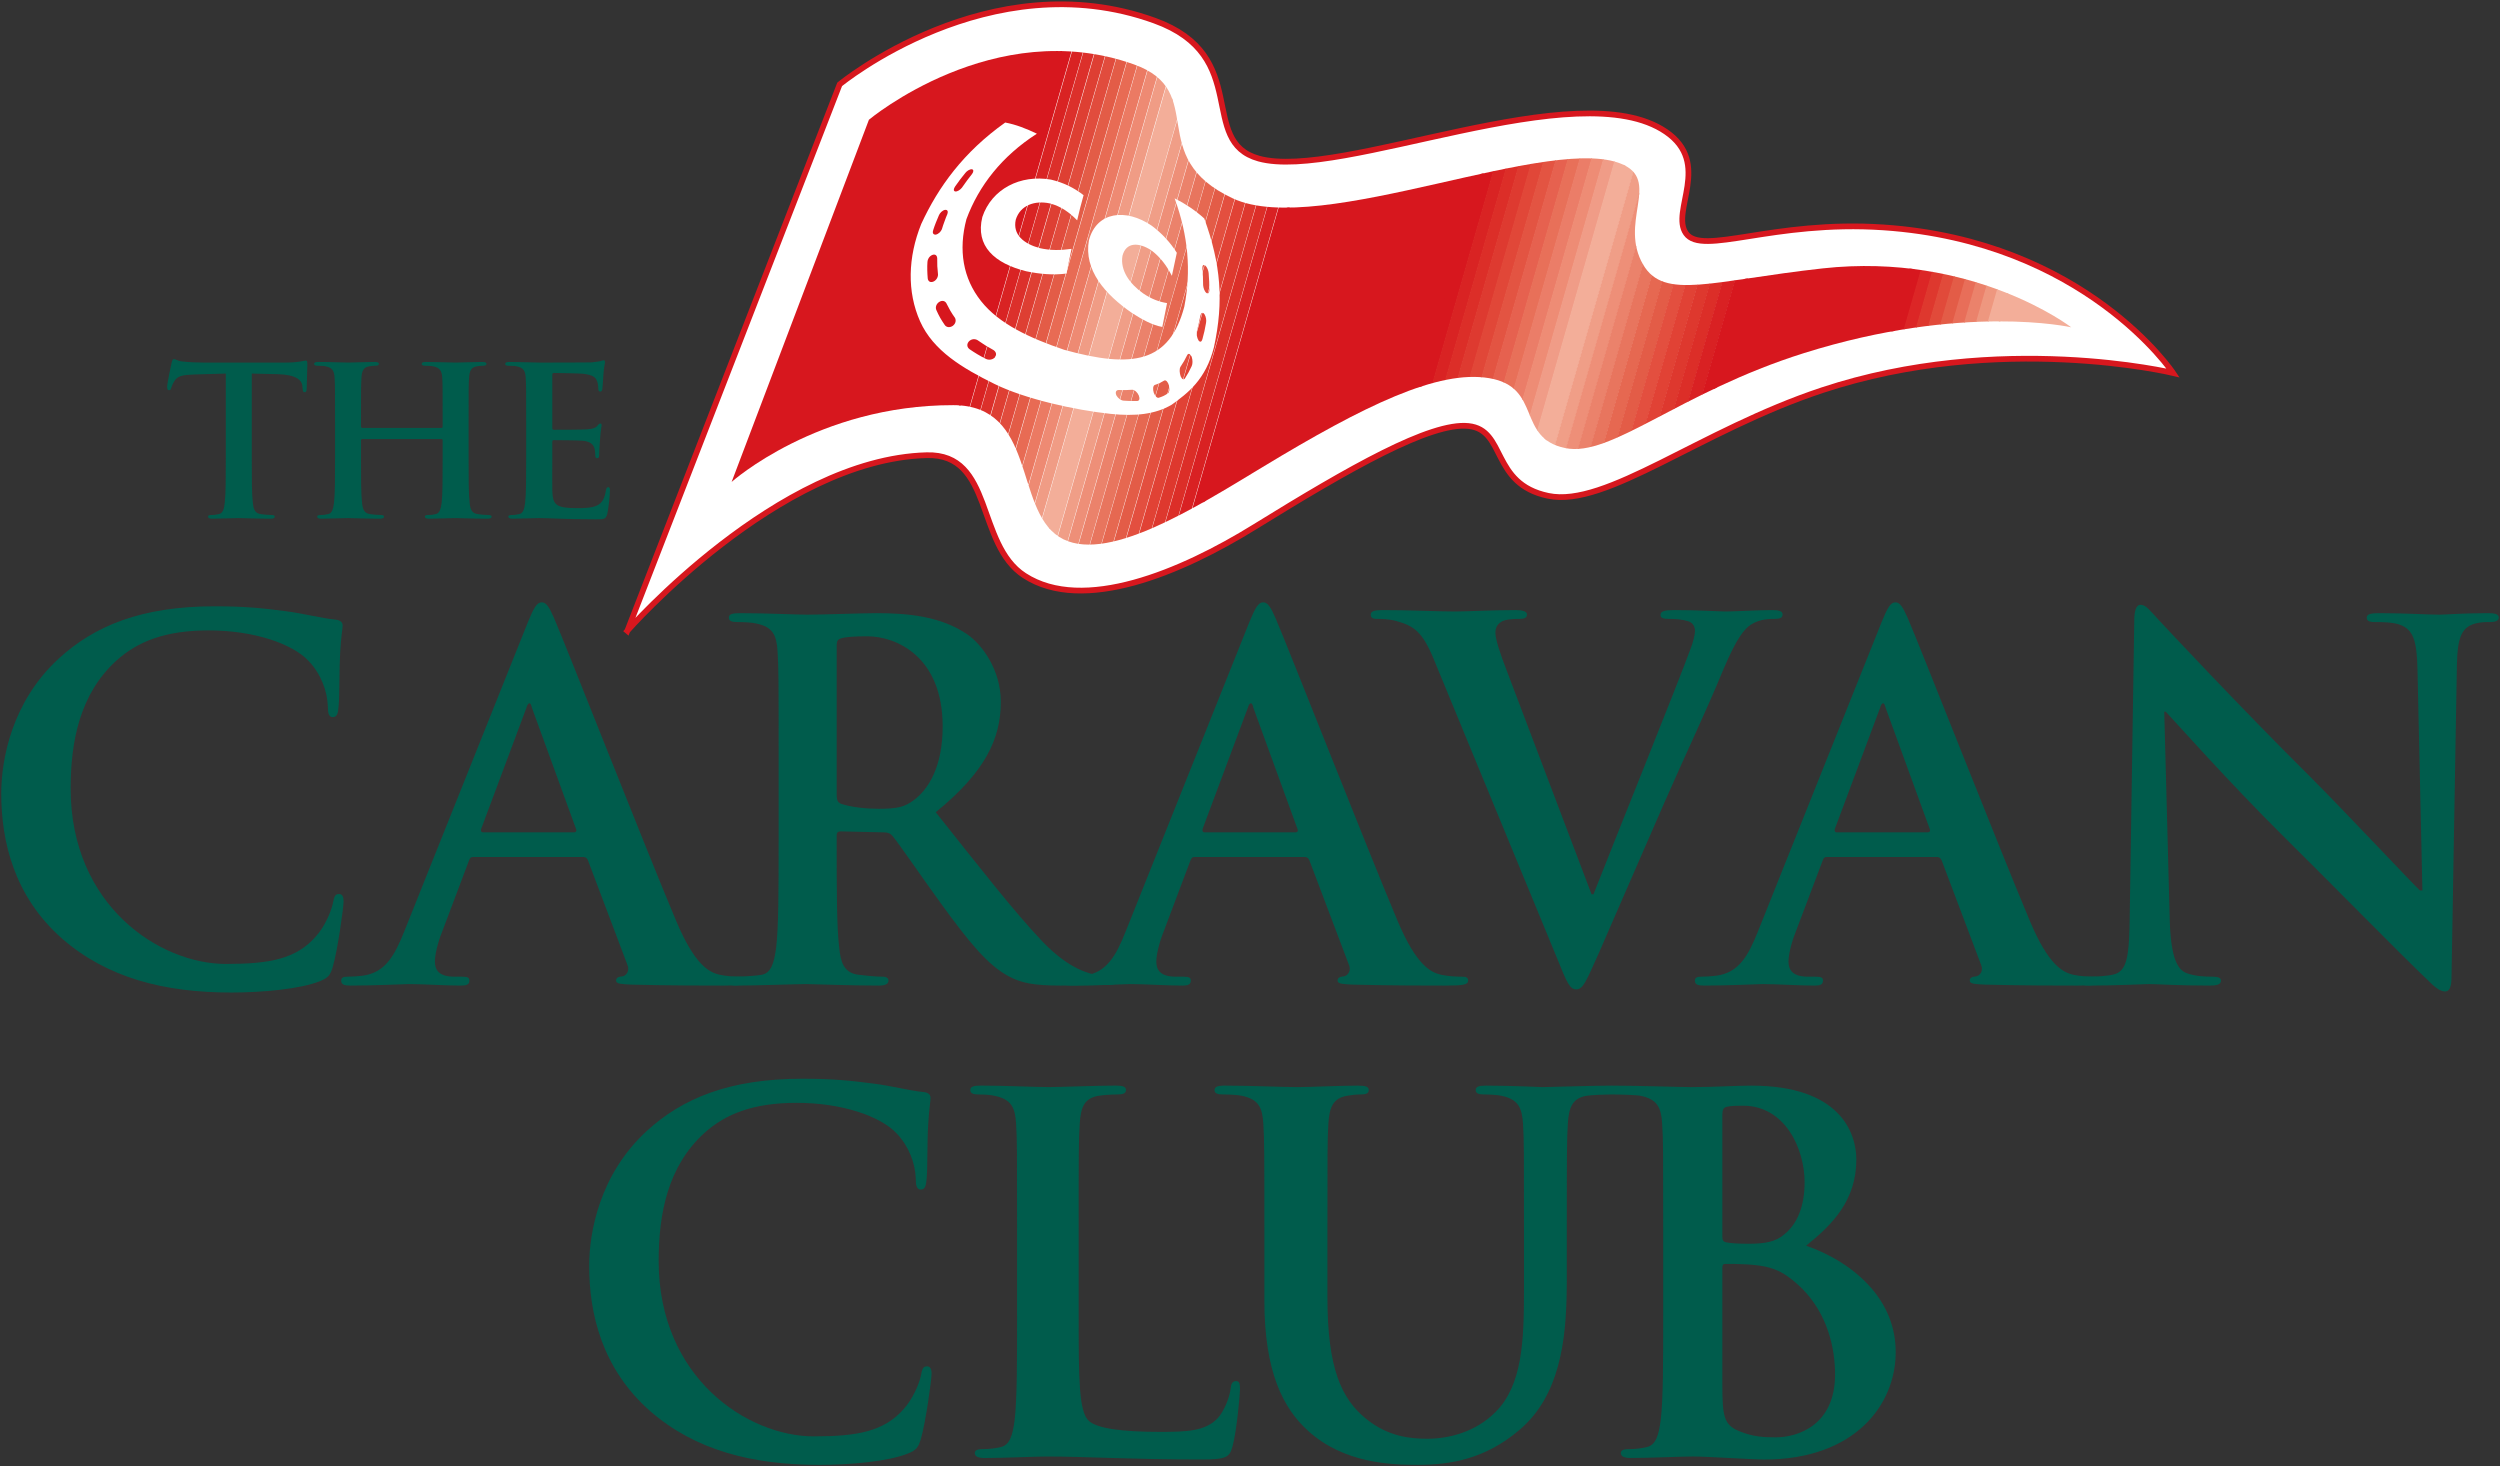 <?xml version="1.0" encoding="UTF-8" standalone="no"?>
<!-- Created with Inkscape (http://www.inkscape.org/) -->

<svg
   xmlns:dc="http://purl.org/dc/elements/1.1/"
   xmlns:cc="http://creativecommons.org/ns#"
   xmlns:rdf="http://www.w3.org/1999/02/22-rdf-syntax-ns#"
   xmlns:svg="http://www.w3.org/2000/svg"
   xmlns="http://www.w3.org/2000/svg"
   xmlns:sodipodi="http://sodipodi.sourceforge.net/DTD/sodipodi-0.dtd"
   xmlns:inkscape="http://www.inkscape.org/namespaces/inkscape"
   version="1.0"
   width="1000"
   height="586.447"
   id="svg8691"
   inkscape:version="0.48.5 r10040"
   sodipodi:docname="Caravan_Club_logo.svg">
  <rect width="100%" height="100%" fill="#333333" stroke="none"/>
  <sodipodi:namedview
     pagecolor="#ffffff"
     bordercolor="#666666"
     borderopacity="1"
     objecttolerance="10"
     gridtolerance="10"
     guidetolerance="10"
     inkscape:pageopacity="0"
     inkscape:pageshadow="2"
     inkscape:window-width="1058"
     inkscape:window-height="1023"
     id="namedview106"
     showgrid="false"
     fit-margin-left="0.5"
     fit-margin-bottom="0.5"
     fit-margin-top="0.5"
     fit-margin-right="0.5"
     inkscape:zoom="0.42483073"
     inkscape:cx="907.50404"
     inkscape:cy="121.51511"
     inkscape:window-x="860"
     inkscape:window-y="-9"
     inkscape:window-maximized="0"
     inkscape:current-layer="svg8691" />
  <defs
     id="defs8693">
    <clipPath
       id="clip35">
      <path
         d="m 0.02,594.969 0,-595.02 841.98,0 0,595.02 -841.98,0 z"
         id="path882"
         inkscape:connector-curvature="0" />
    </clipPath>
    <clipPath
       id="clip34">
      <path
         d="m 0.055,595.137 0,-595.273 841.891,0 0,595.273 -841.891,0 z"
         id="path879"
         inkscape:connector-curvature="0" />
    </clipPath>
    <clipPath
       id="clip33">
      <path
         d="m 701.23,605.137 0,-109.781 152.051,0 0,109.781 -152.051,0 z"
         id="path876"
         inkscape:connector-curvature="0" />
    </clipPath>
    <clipPath
       id="clip36">
      <path
         d="m 739.566,525.082 6.098,-16.086 c 0,0 5.566,-4.664 11.762,-2.461 3.355,1.191 0.438,4.105 4.398,5.953 3.879,1.809 14.398,-3.039 17.418,-1.457 1.496,0.781 -0.262,2.574 0.809,4.406 0.934,1.586 3.055,0.703 7.969,0.16 6.684,-0.734 11.039,2.617 11.039,2.617 0,0 -4.773,-1.086 -11.879,1.148 -5.566,1.754 -8.551,4.641 -10.594,4.215 -2.176,-0.449 -1.02,-2.711 -3.379,-3.105 -2.266,-0.379 -5.523,1.203 -10.055,3.945 -3.012,1.82 -7.043,4.383 -9.043,3.102 -2,-1.285 -1.023,-5.844 -4.699,-5.848 -6.02,-0.008 -9.844,3.41 -9.844,3.41"
         id="path885"
         inkscape:connector-curvature="0" />
    </clipPath>
    <clipPath
       id="clip39">
      <path
         d="m 0.02,594.969 0,-595.02 841.98,0 0,595.02 -841.98,0 z"
         id="path894"
         inkscape:connector-curvature="0" />
    </clipPath>
    <clipPath
       id="clip38">
      <path
         d="m 0.055,595.137 0,-595.273 841.891,0 0,595.273 -841.891,0 z"
         id="path891"
         inkscape:connector-curvature="0" />
    </clipPath>
    <clipPath
       id="clip37">
      <path
         d="m 701.23,605.137 0,-109.781 152.051,0 0,109.781 -152.051,0 z"
         id="path888"
         inkscape:connector-curvature="0" />
    </clipPath>
  </defs>
  <g
     id="g4227"
     clip-path="url(#clip33)"
     transform="matrix(9.007,0,0,9.007,-6368.626,-4536.628)">
    <g
       id="g4229"
       clip-path="url(#clip34)">
      <g
         id="g4231"
         clip-path="url(#clip35)">
        <path
           inkscape:connector-curvature="0"
           style="fill:#ffffff;fill-opacity:1;fill-rule:nonzero;stroke:#d7171e;stroke-width:0.254;stroke-linecap:butt;stroke-linejoin:miter;stroke-miterlimit:6;stroke-opacity:1"
           id="path4233"
           transform="matrix(0,-1,-1,0,842,595)"
           d="m 63.305,107.066 24.27,-9.43 c 0,0 5.484,-6.648 2.832,-13.984 -1.57,-4.348 -5.367,-1.887 -6.129,-4.633 -1,-3.625 3.871,-14.168 1.191,-18.078 -1.406,-2.051 -3.531,-0.195 -4.512,-0.891 -1.016,-0.715 0.598,-3.844 0.266,-8.773 -0.609,-8.957 -6.465,-12.859 -6.465,-12.859 0,0 1.848,7.699 -0.766,15.586 -1.797,5.422 -5.227,9.605 -4.691,12.164 0.535,2.559 2.926,1.855 3.102,3.543 0.176,1.688 -1.879,5.285 -4.48,9.492 -2.023,3.266 -3.855,7.621 -2.164,10.227 1.398,2.16 5.426,1.367 5.348,4.34 -0.176,6.613 -7.801,13.297 -7.801,13.297 z" />
      </g>
    </g>
  </g>
  <g
     id="g4235"
     clip-path="url(#clip36)"
     transform="matrix(9.007,0,0,9.007,-6368.626,-4536.628)">
    <path
       inkscape:connector-curvature="0"
       style="fill:#d7171e;fill-opacity:1;fill-rule:nonzero;stroke:none"
       id="path4237"
       d="m 748.066,527.52 6.75,-23.531 -8.547,-2.449 -6.75,23.527" />
    <path
       inkscape:connector-curvature="0"
       style="fill:#d7171e;fill-opacity:1;fill-rule:nonzero;stroke:none"
       id="path4239"
       d="m 748.449,527.629 6.758,-23.57 -0.457,-0.129 -6.758,23.566" />
    <path
       inkscape:connector-curvature="0"
       style="fill:#d92323;fill-opacity:1;fill-rule:nonzero;stroke:none"
       id="path4241"
       d="m 748.926,527.766 6.758,-23.57 -0.457,-0.133 -6.762,23.57" />
    <path
       inkscape:connector-curvature="0"
       style="fill:#dc302b;fill-opacity:1;fill-rule:nonzero;stroke:none"
       id="path4243"
       d="m 749.398,527.898 6.758,-23.566 -0.457,-0.133 -6.758,23.57" />
    <path
       inkscape:connector-curvature="0"
       style="fill:#de3f33;fill-opacity:1;fill-rule:nonzero;stroke:none"
       id="path4245"
       d="m 749.875,528.035 6.758,-23.566 -0.457,-0.133 -6.758,23.57" />
    <path
       inkscape:connector-curvature="0"
       style="fill:#e14c3d;fill-opacity:1;fill-rule:nonzero;stroke:none"
       id="path4247"
       d="m 750.352,528.172 6.758,-23.566 -0.461,-0.133 -6.758,23.57" />
    <path
       inkscape:connector-curvature="0"
       style="fill:#e35c47;fill-opacity:1;fill-rule:nonzero;stroke:none"
       id="path4249"
       d="m 750.824,528.309 6.762,-23.566 -0.461,-0.133 -6.758,23.57" />
    <path
       inkscape:connector-curvature="0"
       style="fill:#e86b54;fill-opacity:1;fill-rule:nonzero;stroke:none"
       id="path4251"
       d="m 751.301,528.445 6.758,-23.566 -0.457,-0.133 -6.758,23.566" />
    <path
       inkscape:connector-curvature="0"
       style="fill:#eb7a63;fill-opacity:1;fill-rule:nonzero;stroke:none"
       id="path4253"
       d="m 751.777,528.582 6.758,-23.57 -0.461,-0.129 -6.758,23.566" />
    <path
       inkscape:connector-curvature="0"
       style="fill:#ee8a73;fill-opacity:1;fill-rule:nonzero;stroke:none"
       id="path4255"
       d="m 752.254,528.719 6.758,-23.57 -0.461,-0.129 -6.758,23.566" />
    <path
       inkscape:connector-curvature="0"
       style="fill:#f09c85;fill-opacity:1;fill-rule:nonzero;stroke:none"
       id="path4257"
       d="m 752.727,528.855 6.758,-23.57 -0.457,-0.129 -6.758,23.566" />
    <path
       inkscape:connector-curvature="0"
       style="fill:#f3ae99;fill-opacity:1;fill-rule:nonzero;stroke:none"
       id="path4259"
       d="m 753.203,528.992 6.758,-23.57 -0.457,-0.133 -6.762,23.57" />
    <path
       inkscape:connector-curvature="0"
       style="fill:#f3ae99;fill-opacity:1;fill-rule:nonzero;stroke:none"
       id="path4261"
       d="m 753.578,529.098 6.762,-23.566 -0.461,-0.133 -6.758,23.57" />
    <path
       inkscape:connector-curvature="0"
       style="fill:#f09e87;fill-opacity:1;fill-rule:nonzero;stroke:none"
       id="path4263"
       d="m 754.051,529.234 6.758,-23.57 -0.457,-0.129 -6.758,23.566" />
    <path
       inkscape:connector-curvature="0"
       style="fill:#ee8f78;fill-opacity:1;fill-rule:nonzero;stroke:none"
       id="path4265"
       d="m 754.523,529.371 6.758,-23.57 -0.457,-0.129 -6.758,23.566" />
    <path
       inkscape:connector-curvature="0"
       style="fill:#eb826b;fill-opacity:1;fill-rule:nonzero;stroke:none"
       id="path4267"
       d="m 754.996,529.504 6.758,-23.566 -0.457,-0.133 -6.758,23.57" />
    <path
       inkscape:connector-curvature="0"
       style="fill:#e8755e;fill-opacity:1;fill-rule:nonzero;stroke:none"
       id="path4269"
       d="m 755.469,529.641 6.758,-23.57 -0.457,-0.129 -6.762,23.566" />
    <path
       inkscape:connector-curvature="0"
       style="fill:#e66851;fill-opacity:1;fill-rule:nonzero;stroke:none"
       id="path4271"
       d="m 755.938,529.777 6.762,-23.57 -0.461,-0.133 -6.758,23.57" />
    <path
       inkscape:connector-curvature="0"
       style="fill:#e35c47;fill-opacity:1;fill-rule:nonzero;stroke:none"
       id="path4273"
       d="m 756.41,529.91 6.758,-23.566 -0.457,-0.133 -6.758,23.57" />
    <path
       inkscape:connector-curvature="0"
       style="fill:#e34f3f;fill-opacity:1;fill-rule:nonzero;stroke:none"
       id="path4275"
       d="m 756.883,530.047 6.758,-23.57 -0.457,-0.129 -6.758,23.566" />
    <path
       inkscape:connector-curvature="0"
       style="fill:#e14235;fill-opacity:1;fill-rule:nonzero;stroke:none"
       id="path4277"
       d="m 757.355,530.184 6.758,-23.57 -0.457,-0.133 -6.758,23.57" />
    <path
       inkscape:connector-curvature="0"
       style="fill:#de382e;fill-opacity:1;fill-rule:nonzero;stroke:none"
       id="path4279"
       d="m 757.828,530.316 6.758,-23.57 -0.457,-0.129 -6.762,23.566" />
    <path
       inkscape:connector-curvature="0"
       style="fill:#dc2e28;fill-opacity:1;fill-rule:nonzero;stroke:none"
       id="path4281"
       d="m 758.301,530.453 6.758,-23.57 -0.461,-0.129 -6.758,23.566" />
    <path
       inkscape:connector-curvature="0"
       style="fill:#d92123;fill-opacity:1;fill-rule:nonzero;stroke:none"
       id="path4283"
       d="m 758.77,530.586 6.758,-23.566 -0.457,-0.133 -6.758,23.57" />
    <path
       inkscape:connector-curvature="0"
       style="fill:#d7171e;fill-opacity:1;fill-rule:nonzero;stroke:none"
       id="path4285"
       d="M 759.242,530.723 766,507.152 l -0.457,-0.129 -6.758,23.566" />
    <path
       inkscape:connector-curvature="0"
       style="fill:#d7171e;fill-opacity:1;fill-rule:nonzero;stroke:none"
       id="path4287"
       d="m 766.793,532.887 6.754,-23.543 -7.652,-2.195 -6.754,23.547" />
    <path
       inkscape:connector-curvature="0"
       style="fill:#d7171e;fill-opacity:1;fill-rule:nonzero;stroke:none"
       id="path4289"
       d="m 767.184,533 6.754,-23.551 -0.512,-0.148 -6.754,23.551" />
    <path
       inkscape:connector-curvature="0"
       style="fill:#d92323;fill-opacity:1;fill-rule:nonzero;stroke:none"
       id="path4291"
       d="m 767.672,533.141 6.754,-23.555 -0.516,-0.145 -6.754,23.551" />
    <path
       inkscape:connector-curvature="0"
       style="fill:#dc2e28;fill-opacity:1;fill-rule:nonzero;stroke:none"
       id="path4293"
       d="m 768.156,533.277 6.754,-23.551 -0.512,-0.148 -6.754,23.555" />
    <path
       inkscape:connector-curvature="0"
       style="fill:#de3a30;fill-opacity:1;fill-rule:nonzero;stroke:none"
       id="path4295"
       d="m 768.645,533.418 6.754,-23.551 -0.516,-0.148 -6.754,23.551" />
    <path
       inkscape:connector-curvature="0"
       style="fill:#e14738;fill-opacity:1;fill-rule:nonzero;stroke:none"
       id="path4297"
       d="m 769.129,533.559 6.754,-23.555 -0.516,-0.145 -6.754,23.551" />
    <path
       inkscape:connector-curvature="0"
       style="fill:#e35442;fill-opacity:1;fill-rule:nonzero;stroke:none"
       id="path4299"
       d="m 769.613,533.695 6.754,-23.551 -0.512,-0.148 -6.754,23.555" />
    <path
       inkscape:connector-curvature="0"
       style="fill:#e6614f;fill-opacity:1;fill-rule:nonzero;stroke:none"
       id="path4301"
       d="m 770.102,533.836 6.754,-23.551 -0.516,-0.148 -6.754,23.551" />
    <path
       inkscape:connector-curvature="0"
       style="fill:#e87059;fill-opacity:1;fill-rule:nonzero;stroke:none"
       id="path4303"
       d="m 770.586,533.977 6.754,-23.555 -0.512,-0.145 -6.754,23.551" />
    <path
       inkscape:connector-curvature="0"
       style="fill:#eb7d68;fill-opacity:1;fill-rule:nonzero;stroke:none"
       id="path4305"
       d="m 771.074,534.113 6.75,-23.551 -0.512,-0.148 -6.754,23.555" />
    <path
       inkscape:connector-curvature="0"
       style="fill:#ee8c75;fill-opacity:1;fill-rule:nonzero;stroke:none"
       id="path4307"
       d="m 771.559,534.254 6.754,-23.551 -0.516,-0.148 -6.75,23.551" />
    <path
       inkscape:connector-curvature="0"
       style="fill:#f09c87;fill-opacity:1;fill-rule:nonzero;stroke:none"
       id="path4309"
       d="m 772.043,534.395 6.754,-23.555 -0.512,-0.145 -6.754,23.551" />
    <path
       inkscape:connector-curvature="0"
       style="fill:#f3ae99;fill-opacity:1;fill-rule:nonzero;stroke:none"
       id="path4311"
       d="m 772.531,534.531 6.754,-23.551 -0.516,-0.148 -6.754,23.555" />
    <path
       inkscape:connector-curvature="0"
       style="fill:#f3ae99;fill-opacity:1;fill-rule:nonzero;stroke:none"
       id="path4313"
       d="m 772.93,534.648 6.754,-23.555 -0.512,-0.145 -6.754,23.551" />
    <path
       inkscape:connector-curvature="0"
       style="fill:#f09e87;fill-opacity:1;fill-rule:nonzero;stroke:none"
       id="path4315"
       d="m 773.426,534.789 6.754,-23.551 -0.512,-0.148 -6.754,23.555" />
    <path
       inkscape:connector-curvature="0"
       style="fill:#ee8f78;fill-opacity:1;fill-rule:nonzero;stroke:none"
       id="path4317"
       d="m 773.922,534.934 6.754,-23.555 -0.516,-0.148 -6.754,23.555" />
    <path
       inkscape:connector-curvature="0"
       style="fill:#eb826b;fill-opacity:1;fill-rule:nonzero;stroke:none"
       id="path4319"
       d="m 774.418,535.074 6.754,-23.555 -0.516,-0.145 -6.754,23.551" />
    <path
       inkscape:connector-curvature="0"
       style="fill:#e8755e;fill-opacity:1;fill-rule:nonzero;stroke:none"
       id="path4321"
       d="m 774.91,535.215 6.754,-23.551 -0.512,-0.148 -6.754,23.555" />
    <path
       inkscape:connector-curvature="0"
       style="fill:#e66851;fill-opacity:1;fill-rule:nonzero;stroke:none"
       id="path4323"
       d="m 775.406,535.359 6.754,-23.555 -0.512,-0.148 -6.754,23.555" />
    <path
       inkscape:connector-curvature="0"
       style="fill:#e35c47;fill-opacity:1;fill-rule:nonzero;stroke:none"
       id="path4325"
       d="m 775.902,535.5 6.754,-23.555 -0.516,-0.145 -6.75,23.551" />
    <path
       inkscape:connector-curvature="0"
       style="fill:#e34f3f;fill-opacity:1;fill-rule:nonzero;stroke:none"
       id="path4327"
       d="m 776.398,535.641 6.754,-23.551 -0.516,-0.148 -6.754,23.555" />
    <path
       inkscape:connector-curvature="0"
       style="fill:#e14235;fill-opacity:1;fill-rule:nonzero;stroke:none"
       id="path4329"
       d="m 776.895,535.785 6.75,-23.555 -0.512,-0.145 -6.754,23.551" />
    <path
       inkscape:connector-curvature="0"
       style="fill:#de382e;fill-opacity:1;fill-rule:nonzero;stroke:none"
       id="path4331"
       d="m 777.387,535.926 6.754,-23.555 -0.512,-0.145 -6.754,23.551" />
    <path
       inkscape:connector-curvature="0"
       style="fill:#dc2e28;fill-opacity:1;fill-rule:nonzero;stroke:none"
       id="path4333"
       d="m 777.883,536.066 6.754,-23.551 -0.516,-0.148 -6.754,23.555" />
    <path
       inkscape:connector-curvature="0"
       style="fill:#d92123;fill-opacity:1;fill-rule:nonzero;stroke:none"
       id="path4335"
       d="m 778.379,536.211 6.754,-23.555 -0.516,-0.145 -6.754,23.551" />
    <path
       inkscape:connector-curvature="0"
       style="fill:#d7171e;fill-opacity:1;fill-rule:nonzero;stroke:none"
       id="path4337"
       d="m 778.871,536.352 6.758,-23.551 -0.516,-0.148 -6.754,23.551" />
    <path
       inkscape:connector-curvature="0"
       style="fill:#d7171e;fill-opacity:1;fill-rule:nonzero;stroke:none"
       id="path4339"
       d="m 785.516,538.258 6.758,-23.562 -6.758,-1.938 -6.754,23.562" />
    <path
       inkscape:connector-curvature="0"
       style="fill:#d7171e;fill-opacity:1;fill-rule:nonzero;stroke:none"
       id="path4341"
       d="m 785.902,538.367 6.754,-23.551 -0.512,-0.148 -6.754,23.551" />
    <path
       inkscape:connector-curvature="0"
       style="fill:#dc2626;fill-opacity:1;fill-rule:nonzero;stroke:none"
       id="path4343"
       d="m 786.383,538.504 6.754,-23.551 -0.516,-0.148 -6.75,23.555" />
    <path
       inkscape:connector-curvature="0"
       style="fill:#de382e;fill-opacity:1;fill-rule:nonzero;stroke:none"
       id="path4345"
       d="m 786.863,538.645 6.754,-23.555 -0.512,-0.148 -6.754,23.555" />
    <path
       inkscape:connector-curvature="0"
       style="fill:#e14a3a;fill-opacity:1;fill-rule:nonzero;stroke:none"
       id="path4347"
       d="m 787.344,538.781 6.754,-23.555 -0.512,-0.145 -6.758,23.551" />
    <path
       inkscape:connector-curvature="0"
       style="fill:#e35c47;fill-opacity:1;fill-rule:nonzero;stroke:none"
       id="path4349"
       d="m 787.824,538.918 6.754,-23.551 -0.516,-0.148 -6.754,23.551" />
    <path
       inkscape:connector-curvature="0"
       style="fill:#e86e59;fill-opacity:1;fill-rule:nonzero;stroke:none"
       id="path4351"
       d="m 788.305,539.055 6.754,-23.551 -0.516,-0.148 -6.754,23.555" />
    <path
       inkscape:connector-curvature="0"
       style="fill:#eb826b;fill-opacity:1;fill-rule:nonzero;stroke:none"
       id="path4353"
       d="m 788.785,539.195 6.754,-23.555 -0.516,-0.148 -6.754,23.555" />
    <path
       inkscape:connector-curvature="0"
       style="fill:#ee977f;fill-opacity:1;fill-rule:nonzero;stroke:none"
       id="path4355"
       d="m 789.266,539.332 6.754,-23.555 -0.516,-0.145 -6.754,23.551" />
    <path
       inkscape:connector-curvature="0"
       style="fill:#f3ae99;fill-opacity:1;fill-rule:nonzero;stroke:none"
       id="path4357"
       d="m 789.746,539.469 6.75,-23.555 -0.512,-0.145 -6.754,23.551" />
    <path
       inkscape:connector-curvature="0"
       style="fill:#f3ae99;fill-opacity:1;fill-rule:nonzero;stroke:none"
       id="path4359"
       d="m 792.766,540.336 6.75,-23.535 -3.09,-0.887 -6.75,23.535" />
  </g>
  <path
     d="m 480.93,107.275 c 0.105,1.126 0.176,2.252 0.246,3.378 0.036,1.161 0.072,2.252 0.072,3.413 0.072,1.02 0.528,2.498 1.337,3.131 0.844,0.563 1.161,-0.352 1.161,-1.267 0,-1.126 -0.036,-2.217 -0.072,-3.342 -0.036,-1.126 -0.141,-2.217 -0.211,-3.342 -0.105,-0.95 -0.528,-2.322 -1.372,-3.026 -0.844,-0.668 -1.196,0.176 -1.161,1.055 z m -0.739,18.788 c -0.211,1.091 -0.422,2.111 -0.668,3.202 -0.247,1.091 -0.493,2.111 -0.774,3.202 -0.211,1.091 0,2.639 0.668,3.729 0.739,0.915 1.267,0.422 1.548,-0.528 0.281,-1.091 0.563,-2.111 0.81,-3.202 0.246,-1.091 0.422,-2.181 0.633,-3.272 0.211,-1.056 0.036,-2.463 -0.633,-3.518 -0.703,-0.95 -1.337,-0.528 -1.583,0.387 z m -5.277,15.903 c -0.422,0.879 -0.844,1.654 -1.302,2.498 -0.493,0.809 -0.95,1.513 -1.443,2.287 -0.458,0.844 -0.387,2.392 0.105,3.8 0.563,1.267 1.267,1.513 1.724,0.774 0.493,-0.774 0.95,-1.513 1.407,-2.322 0.422,-0.844 0.844,-1.689 1.267,-2.533 0.422,-0.88 0.458,-2.393 0,-3.765 -0.563,-1.231 -1.302,-1.478 -1.759,-0.739 z m -9.183,10.238 c -0.633,0.352 -1.231,0.703 -1.865,1.02 -0.668,0.316 -1.302,0.528 -2.005,0.774 -0.668,0.352 -0.809,1.654 -0.352,3.096 0.493,1.372 1.337,2.217 2.005,2.005 0.633,-0.211 1.267,-0.422 1.865,-0.703 0.633,-0.281 1.161,-0.668 1.759,-1.02 0.598,-0.387 0.809,-1.689 0.458,-3.166 -0.422,-1.443 -1.196,-2.287 -1.865,-2.005 z m -12.807,3.694 c -0.88,0.072 -1.724,0.105 -2.674,0.141 l -2.921,-0.035 c -0.985,0.105 -1.302,1.02 -0.739,2.217 0.668,1.161 1.829,1.97 2.85,2.041 0.985,0.036 1.935,0.141 2.85,0.141 0.88,0.036 1.724,0 2.568,0 0.88,-0.036 1.161,-0.88 0.668,-2.181 -0.563,-1.302 -1.618,-2.252 -2.604,-2.322 z m -61.923,-19.843 c -0.95,-0.563 -2.463,-0.598 -3.518,0.598 -0.985,1.231 -0.528,2.428 0.387,3.061 1.02,0.668 1.97,1.337 3.061,1.97 1.091,0.668 2.181,1.231 3.342,1.829 0.985,0.528 2.533,0.563 3.624,-0.493 0.985,-1.196 0.458,-2.357 -0.493,-2.991 -1.126,-0.668 -2.217,-1.267 -3.342,-1.935 -1.055,-0.668 -2.041,-1.337 -3.061,-2.041 z m -12.49,-14.812 c -0.493,-0.809 -1.583,-1.302 -2.955,-0.387 -1.302,0.985 -1.407,2.357 -0.985,3.237 0.458,1.02 0.915,2.005 1.478,2.991 0.563,1.02 1.196,1.935 1.83,2.885 0.528,0.809 1.759,1.302 3.166,0.422 1.372,-0.985 1.407,-2.393 0.95,-3.237 -0.703,-0.985 -1.302,-1.9 -1.9,-2.92 -0.563,-0.985 -1.055,-1.97 -1.583,-2.991 z m -3.624,-18.049 c -0.072,-0.88 -0.703,-1.724 -2.006,-1.196 -1.267,0.563 -1.865,1.829 -1.9,2.744 -0.072,1.091 -0.105,2.181 -0.072,3.272 0,1.126 0.105,2.181 0.176,3.307 0.072,0.915 0.774,1.865 2.146,1.372 1.372,-0.528 2.006,-1.935 1.97,-2.92 -0.105,-1.126 -0.211,-2.181 -0.282,-3.307 -0.036,-1.091 -0.036,-2.146 -0.036,-3.272 z m 4.081,-17.627 c 0.317,-0.915 0.105,-1.759 -0.985,-1.618 -1.091,0.246 -2.005,1.231 -2.393,2.111 -0.387,1.02 -0.844,1.935 -1.231,2.955 -0.422,1.02 -0.739,2.005 -1.091,3.061 -0.317,0.915 -0.141,1.794 0.985,1.794 1.161,-0.211 2.111,-1.231 2.498,-2.181 0.317,-1.056 0.633,-2.041 1.056,-3.131 0.352,-1.02 0.739,-2.005 1.161,-2.991 z m 9.851,-15.973 c 0.598,-0.809 0.774,-1.724 -0.072,-1.9 -0.915,-0.036 -2.006,0.703 -2.639,1.513 -0.739,0.915 -1.407,1.759 -2.111,2.674 -0.668,0.915 -1.302,1.829 -1.97,2.744 -0.563,0.844 -0.774,1.724 0.036,1.97 0.915,0.105 2.005,-0.668 2.674,-1.478 0.668,-0.95 1.302,-1.865 2.005,-2.815 0.703,-0.915 1.337,-1.794 2.076,-2.709 z m 8.972,83.983 c -12.701,-6.263 -24.488,-13.229 -29.765,-25.051 -5.242,-11.822 -4.891,-25.578 0.458,-38.913 6.861,-14.883 16.958,-28.78 33.6,-40.602 4.292,0.81 8.409,2.428 12.666,4.468 -13.968,8.972 -23.221,20.793 -28.182,34.198 -3.272,12.385 -1.372,23.643 5.84,32.756 7.248,9.148 19.386,14.742 33.284,19.492 27.443,7.6 42.115,5.102 48.026,-17.24 2.779,-14.285 1.618,-28.252 -3.87,-43.346 4.328,2.181 8.198,4.75 11.857,8.057 6.615,18.26 7.881,33.073 3.87,51.509 -3.307,13.088 -10.625,18.436 -16.888,22.975 -6.579,3.87 -14.636,4.715 -24.523,3.659 -14.284,-1.513 -34.198,-5.946 -46.372,-11.962"
     id="path4367"
     style="fill:#ffffff;fill-opacity:1;fill-rule:evenodd;stroke:none"
     inkscape:connector-curvature="0" />
  <path
     d="m 428.613,99.535 c -4.292,0.633 -8.444,0.703 -12.877,-0.317 -6.228,-1.759 -10.731,-5.348 -9.429,-11.329 1.759,-5.77 7.564,-7.846 13.686,-6.509 4.468,1.161 7.811,3.624 10.872,6.755 0.774,-3.413 1.618,-6.685 2.568,-10.062 -3.87,-3.026 -8.163,-5.066 -13.053,-6.228 -12.279,-2.111 -23.679,3.729 -27.443,14.953 -2.885,11.646 4.926,18.577 17.521,21.708 5.418,1.126 10.801,1.618 16.149,0.915 0.633,-3.342 1.302,-6.544 2.005,-9.886"
     id="path4369"
     style="fill:#ffffff;fill-opacity:1;fill-rule:nonzero;stroke:none"
     inkscape:connector-curvature="0" />
  <path
     d="m 466.822,121.243 c -3.202,-0.528 -6.263,-1.618 -9.64,-3.941 -5.242,-3.729 -9.183,-9.112 -8.198,-14.953 1.407,-5.559 6.509,-5.524 11.611,-2.181 3.554,2.709 6.087,6.122 8.163,10.168 0.668,-3.202 1.337,-6.192 1.97,-9.218 -2.709,-4.292 -6.016,-7.811 -9.992,-10.801 -10.45,-7.142 -22.13,-5.665 -25.156,5.77 -2.146,11.927 6.439,21.673 17.24,29.132 4.222,2.709 8.233,4.891 12.103,5.559 0.633,-3.272 1.267,-6.368 1.9,-9.535"
     id="path4371"
     style="fill:#ffffff;fill-opacity:1;fill-rule:nonzero;stroke:none"
     inkscape:connector-curvature="0" />
  <path
     d="m 90.323,183.448 c 0,7.6 0,14.179 -0.422,17.662 -0.246,2.393 -0.739,4.222 -2.392,4.539 -0.739,0.176 -1.724,0.352 -2.991,0.352 -0.985,0 -1.302,0.246 -1.302,0.633 0,0.598 0.563,0.844 1.654,0.844 3.307,0 8.514,-0.246 10.45,-0.246 2.322,0 7.529,0.246 13.018,0.246 0.915,0 1.548,-0.246 1.548,-0.844 0,-0.387 -0.387,-0.633 -1.302,-0.633 -1.267,0 -3.096,-0.176 -4.257,-0.352 -2.463,-0.317 -2.955,-2.146 -3.202,-4.468 -0.422,-3.554 -0.422,-10.133 -0.422,-17.732 l 0,-34.022 10.45,0.246 c 7.389,0.176 9.605,2.498 9.781,4.644 l 0.072,0.915 c 0.105,1.267 0.246,1.654 0.915,1.654 0.528,0 0.668,-0.493 0.739,-1.302 0,-2.181 0.281,-7.881 0.281,-9.64 0,-1.231 -0.105,-1.724 -0.668,-1.724 -0.668,0 -2.674,0.809 -7.987,0.809 l -32.826,0 c -2.744,0 -5.876,-0.141 -8.303,-0.422 -2.076,-0.141 -2.885,-0.985 -3.554,-0.985 -0.493,0 -0.739,0.493 -0.985,1.583 -0.176,0.668 -1.759,8.198 -1.759,9.535 0,0.915 0.176,1.337 0.774,1.337 0.493,0 0.739,-0.352 0.879,-1.02 0.176,-0.633 0.598,-1.654 1.407,-2.885 1.267,-1.83 3.237,-2.252 8.057,-2.393 l 12.349,-0.352 0,34.022"
     id="path4373"
     style="fill:#005c4c;fill-opacity:1;fill-rule:nonzero;stroke:none"
     inkscape:connector-curvature="0" />
  <path
     d="m 144.893,171.168 c -0.246,0 -0.493,-0.176 -0.493,-0.598 l 0,-1.724 c 0,-12.631 0,-14.953 0.176,-17.592 0.141,-2.885 0.809,-4.328 3.061,-4.715 0.985,-0.176 1.724,-0.246 2.393,-0.246 0.985,0 1.513,-0.176 1.513,-0.739 0,-0.598 -0.598,-0.774 -1.759,-0.774 -3.237,0 -8.444,0.246 -10.449,0.246 -2.252,0 -7.459,-0.246 -11.927,-0.246 -1.161,0 -1.759,0.176 -1.759,0.774 0,0.563 0.493,0.739 1.407,0.739 1.161,0 2.568,0.072 3.237,0.246 2.744,0.563 3.413,1.9 3.554,4.715 0.176,2.639 0.176,4.961 0.176,17.592 l 0,14.601 c 0,7.6 0,14.179 -0.422,17.662 -0.317,2.393 -0.739,4.222 -2.393,4.539 -0.739,0.176 -1.759,0.352 -2.991,0.352 -0.985,0 -1.337,0.246 -1.337,0.633 0,0.598 0.598,0.844 1.689,0.844 3.307,0 8.514,-0.246 10.45,-0.246 2.322,0 7.529,0.246 12.912,0.246 1.02,0 1.689,-0.246 1.689,-0.844 0,-0.387 -0.422,-0.633 -1.337,-0.633 -1.267,0 -3.061,-0.176 -4.222,-0.352 -2.498,-0.317 -2.991,-2.146 -3.237,-4.468 -0.422,-3.554 -0.422,-10.133 -0.422,-17.732 l 0,-7.318 c 0,-0.422 0.246,-0.493 0.493,-0.493 l 31.665,0 c 0.281,0 0.493,0.176 0.493,0.493 l 0,7.318 c 0,7.6 0,14.179 -0.387,17.662 -0.352,2.393 -0.774,4.222 -2.428,4.539 -0.739,0.176 -1.724,0.352 -2.955,0.352 -1.02,0 -1.337,0.246 -1.337,0.633 0,0.598 0.563,0.844 1.724,0.844 3.237,0 8.479,-0.246 10.379,-0.246 2.322,0 7.564,0.246 12.948,0.246 0.985,0 1.654,-0.246 1.654,-0.844 0,-0.387 -0.422,-0.633 -1.337,-0.633 -1.231,0 -3.061,-0.176 -4.222,-0.352 -2.498,-0.317 -2.991,-2.146 -3.237,-4.468 -0.422,-3.554 -0.422,-10.133 -0.422,-17.732 l 0,-14.601 c 0,-12.631 0,-14.953 0.176,-17.592 0.176,-2.885 0.809,-4.328 3.061,-4.715 0.985,-0.176 1.759,-0.246 2.393,-0.246 1.02,0 1.513,-0.176 1.513,-0.739 0,-0.598 -0.598,-0.774 -1.759,-0.774 -3.202,0 -8.444,0.246 -10.45,0.246 -2.217,0 -7.459,-0.246 -11.927,-0.246 -1.161,0 -1.759,0.176 -1.759,0.774 0,0.563 0.528,0.739 1.442,0.739 1.161,0 2.533,0.072 3.202,0.246 2.744,0.563 3.413,1.9 3.589,4.715 0.141,2.639 0.141,4.961 0.141,17.592 l 0,1.724 c 0,0.422 -0.211,0.598 -0.493,0.598 l -31.665,0"
     id="path4375"
     style="fill:#005c4c;fill-opacity:1;fill-rule:nonzero;stroke:none"
     inkscape:connector-curvature="0" />
  <path
     d="m 210.475,183.448 c 0,7.6 0,14.179 -0.422,17.662 -0.317,2.393 -0.739,4.222 -2.393,4.539 -0.739,0.176 -1.759,0.352 -2.991,0.352 -0.985,0 -1.337,0.246 -1.337,0.633 0,0.598 0.598,0.844 1.689,0.844 3.307,0 8.514,-0.246 10.414,-0.246 4.891,0 10.45,0.493 22.975,0.493 3.166,0 3.905,0 4.503,-2.146 0.422,-1.654 1.055,-7.318 1.055,-9.218 0,-0.809 0,-1.478 -0.633,-1.478 -0.598,0 -0.774,0.316 -0.95,1.231 -0.563,3.413 -1.548,5.137 -3.729,6.157 -2.146,0.985 -5.629,0.985 -7.776,0.985 -8.444,0 -9.781,-1.231 -9.957,-6.966 -0.072,-2.428 0,-10.027 0,-12.842 l 0,-6.579 c 0,-0.493 0.072,-0.81 0.493,-0.81 2.005,0 10.203,0.072 11.786,0.247 3.061,0.316 4.222,1.583 4.644,3.237 0.246,1.056 0.246,2.146 0.317,2.991 0,0.387 0.176,0.739 0.774,0.739 0.739,0 0.739,-0.915 0.739,-1.583 0,-0.598 0.141,-3.905 0.317,-5.559 0.246,-4.222 0.668,-5.559 0.668,-6.052 0,-0.493 -0.246,-0.668 -0.563,-0.668 -0.422,0 -0.774,0.422 -1.337,1.091 -0.739,0.809 -2.005,1.091 -3.976,1.231 -1.9,0.176 -11.47,0.176 -13.264,0.176 -0.528,0 -0.598,-0.317 -0.598,-0.915 l 0,-20.969 c 0,-0.598 0.176,-0.844 0.598,-0.844 1.654,0 10.344,0.176 11.751,0.316 4.152,0.528 4.996,1.513 5.559,2.991 0.422,1.02 0.493,2.428 0.493,2.991 0,0.739 0.176,1.161 0.774,1.161 0.563,0 0.739,-0.493 0.809,-0.915 0.176,-0.985 0.352,-4.644 0.422,-5.453 0.247,-3.835 0.668,-4.82 0.668,-5.383 0,-0.422 -0.105,-0.774 -0.493,-0.774 -0.422,0 -0.915,0.281 -1.337,0.352 -0.668,0.141 -2.005,0.317 -3.554,0.493 -1.583,0.072 -18.084,0.072 -20.758,0.072 -2.322,0 -7.529,-0.246 -11.927,-0.246 -1.267,0 -1.83,0.176 -1.83,0.774 0,0.563 0.493,0.739 1.407,0.739 1.161,0 2.568,0.072 3.237,0.246 2.744,0.563 3.413,1.9 3.554,4.715 0.176,2.639 0.176,4.961 0.176,17.592 l 0,14.601"
     id="path4377"
     style="fill:#005c4c;fill-opacity:1;fill-rule:nonzero;stroke:none"
     inkscape:connector-curvature="0" />
  <path
     style="fill:#005c4c;fill-opacity:1;fill-rule:evenodd;stroke:none"
     d="M 489.156 434.25 C 486.907 434.343 485.812 434.799 485.812 436 C 485.812 437.372 487.006 437.781 489.188 437.781 C 491.932 437.781 495.292 437.956 496.875 438.344 C 503.384 439.751 504.956 442.905 505.344 449.625 C 505.731 455.923 505.75 461.434 505.75 491.375 L 505.75 515.406 L 505.75 520.156 C 505.75 548.725 513.219 563.298 523.281 572.375 C 537.636 585.393 556.582 585.938 567.031 585.938 C 579.838 585.938 593.997 583.814 608 571.781 C 623.797 558.236 626.512 536.411 626.688 515.406 C 626.723 514.421 626.719 513.423 626.719 512.438 L 626.719 491.375 C 626.719 461.434 626.738 455.923 627.125 449.625 C 627.512 442.729 629.094 439.364 634.406 438.344 C 636.764 437.956 642.444 437.781 644.625 437.781 C 647.369 437.781 654.827 437.956 656.375 438.344 C 662.884 439.751 664.488 442.905 664.875 449.625 C 665.297 455.923 665.281 461.434 665.281 491.375 L 665.281 515.406 L 665.281 526.062 C 665.281 544.182 665.302 559.728 664.281 568.031 C 663.507 573.731 662.503 578.066 658.562 578.875 C 656.803 579.261 654.459 579.656 651.469 579.656 C 649.111 579.656 648.344 580.234 648.344 581.219 C 648.344 582.591 649.713 583.188 652.281 583.188 C 660.162 583.188 672.586 582.594 677.125 582.594 C 683.036 582.594 700.938 583.812 705.688 583.812 C 741.927 583.812 758.281 561.919 758.281 540.844 C 758.281 530.605 754.426 522.126 748.656 515.406 C 741.479 507.033 731.409 501.342 722.438 498.281 C 733.274 489.626 742.531 479.93 742.531 463.781 C 742.531 453.332 736.207 434.25 700.531 434.25 C 693.846 434.25 686.14 434.844 676.5 434.844 C 672.559 434.844 655.074 434.25 644.625 434.25 C 636.92 434.25 619.451 434.844 617.094 434.844 C 616.883 434.844 604.469 434.25 594.406 434.25 C 591.662 434.25 590.281 434.628 590.281 436 C 590.281 437.372 591.444 437.781 593.625 437.781 C 595.806 437.781 599.135 437.956 600.719 438.344 C 607.193 439.751 608.796 442.905 609.219 449.625 C 609.606 455.923 609.594 461.434 609.594 491.375 L 609.594 515.406 L 609.594 516 C 609.594 536.301 608.993 554.039 598.156 564.875 C 590.275 572.756 579.624 575.5 570.969 575.5 C 564.284 575.5 555.21 574.72 546.344 567.438 C 536.668 559.556 530.969 547.538 530.969 518.969 L 530.969 515.406 L 530.969 491.375 C 530.969 461.434 530.956 455.923 531.344 449.625 C 531.731 442.729 533.312 439.364 538.625 438.344 C 541.017 437.956 542.194 437.781 544.375 437.781 C 546.345 437.781 547.5 437.372 547.5 436 C 547.5 434.628 546.112 434.25 543.156 434.25 C 536.084 434.25 523.687 434.844 518.938 434.844 C 513.027 434.844 500.602 434.25 490.188 434.25 C 489.818 434.25 489.478 434.237 489.156 434.25 z M 697.219 442.281 C 714.142 442.281 721.844 459.646 721.844 472.875 C 721.844 482.515 718.887 489.602 713.75 493.719 C 710.408 496.675 706.071 497.5 699.562 497.5 C 695.024 497.5 692.072 497.294 690.312 496.906 C 689.538 496.695 688.938 496.302 688.938 494.719 L 688.938 446.062 C 688.938 443.881 689.315 443.106 690.688 442.719 C 692.658 442.296 694.474 442.281 697.219 442.281 z M 690.094 505.562 C 693.049 505.562 695.009 505.539 698.562 505.75 C 706.232 506.137 710.786 507.513 714.938 510.469 C 717.119 511.982 719.053 513.682 720.812 515.406 C 731.016 525.645 734.031 539.269 734.031 549.719 C 734.031 570.196 719.05 574.938 710.219 574.938 C 705.68 574.938 701.157 574.713 695.844 572.531 C 689.546 569.998 688.938 566.674 688.938 553.656 L 688.938 515.406 L 688.938 506.969 C 688.938 505.949 689.32 505.562 690.094 505.562 z "
     id="path4379" />
  <path
     d="m 327.706,585.947 c 12.596,0 27.584,-1.372 35.465,-4.539 3.342,-1.372 4.116,-2.357 5.137,-5.7 1.97,-6.685 4.328,-23.854 4.328,-26.212 0,-1.583 -0.422,-2.955 -1.794,-2.955 -1.583,0 -1.97,0.809 -2.533,3.941 -0.809,3.554 -3.378,9.253 -6.72,13.018 -7.881,9.042 -18.507,11.048 -36.063,11.048 -26.388,0 -62.064,-23.256 -62.064,-70.156 0,-19.14 3.73,-37.857 18.119,-51.051 8.69,-7.881 19.914,-12.209 37.048,-12.209 18.12,0 33.495,5.313 40.004,12.209 4.926,5.137 7.494,12.033 7.67,18.119 0,2.779 0.422,4.363 2.005,4.363 1.759,0 2.146,-1.583 2.357,-4.539 0.387,-3.941 0.176,-14.777 0.598,-21.286 0.387,-6.896 0.95,-9.253 0.95,-10.836 0,-1.196 -0.774,-2.181 -2.955,-2.357 -5.876,-0.598 -12.209,-2.392 -19.703,-3.342 -9.042,-1.196 -16.325,-1.97 -28.569,-1.97 -29.343,0 -48.061,7.881 -62.24,20.864 -18.929,17.345 -23.08,40.602 -23.08,54.007 0,19.105 5.137,41.165 24.452,58.123 17.908,15.551 40.602,21.462 67.588,21.462"
     id="path4383"
     style="fill:#005c4c;fill-opacity:1;fill-rule:nonzero;stroke:none"
     inkscape:connector-curvature="0" />
  <path
     d="m 431.462,491.373 c 0,-29.941 0,-35.465 0.422,-41.763 0.387,-6.896 1.935,-10.238 7.283,-11.259 2.357,-0.387 5.524,-0.563 7.67,-0.563 2.357,0 3.554,-0.422 3.554,-1.794 0,-1.372 -1.372,-1.759 -4.152,-1.759 -7.67,0 -22.06,0.598 -26.775,0.598 -5.313,0 -17.732,-0.598 -27.021,-0.598 -2.955,0 -4.328,0.387 -4.328,1.759 0,1.372 1.196,1.794 3.342,1.794 2.568,0 4.961,0.176 6.509,0.563 6.509,1.407 8.092,4.539 8.479,11.259 0.387,6.298 0.387,11.822 0.387,41.763 l 0,34.691 c 0,18.119 0,33.671 -0.985,41.974 -0.774,5.7 -1.759,10.027 -5.7,10.837 -1.759,0.387 -4.152,0.774 -7.107,0.774 -2.357,0 -3.131,0.598 -3.131,1.583 0,1.372 1.372,1.97 3.941,1.97 7.881,0 20.301,-0.598 24.804,-0.598 15.973,0 33.6,1.196 61.958,1.196 10.238,0 11.223,-0.985 12.42,-5.348 1.583,-5.7 2.955,-20.477 2.955,-22.658 0,-2.357 -0.211,-3.342 -1.583,-3.342 -1.548,0 -1.97,1.196 -2.146,2.955 -0.422,3.765 -2.779,9.253 -5.137,11.822 -4.926,5.313 -12.596,5.524 -23.045,5.524 -15.375,0 -25.121,-1.372 -28.463,-4.328 -4.152,-3.554 -4.152,-17.134 -4.152,-42.361 l 0,-34.691"
     id="path4385"
     style="fill:#005c4c;fill-opacity:1;fill-rule:nonzero;stroke:none"
     inkscape:connector-curvature="0" />
  <path
     d="m 334.673,258.072 0,59.918 c 0,2.146 0.422,2.955 1.794,3.554 4.152,1.372 10.062,1.97 14.988,1.97 7.881,0 10.414,-0.81 13.968,-3.378 5.911,-4.328 11.646,-13.405 11.646,-29.554 0,-27.971 -18.542,-36.063 -30.152,-36.063 -4.926,0 -8.479,0.211 -10.45,0.809 -1.372,0.387 -1.794,1.161 -1.794,2.744 z m -23.221,79.022 0,-34.691 c 0,-29.941 0,-35.465 -0.422,-41.763 -0.387,-6.72 -1.97,-9.851 -8.444,-11.224 -1.583,-0.422 -4.961,-0.598 -7.705,-0.598 -2.146,0 -3.342,-0.387 -3.342,-1.794 0,-1.372 1.372,-1.759 4.328,-1.759 10.45,0 22.869,0.598 27.021,0.598 6.685,0 21.638,-0.598 27.76,-0.598 12.42,0 25.614,1.196 36.274,8.479 5.489,3.729 13.405,13.792 13.405,26.986 0,14.601 -6.122,27.971 -26.036,44.155 17.557,22.06 31.137,39.581 42.783,51.825 11.012,11.435 19.105,12.807 22.06,13.37 2.146,0.422 3.941,0.352 5.524,0.352 1.548,0 2.357,0.598 2.357,1.583 0,1.583 -1.372,1.97 -3.765,1.97 l -18.718,0.246 c -11.012,0 -15.938,-0.985 -21.075,-3.729 -8.479,-4.539 -15.938,-13.792 -26.986,-28.991 -7.881,-10.837 -16.958,-24.206 -19.492,-27.162 -1.02,-1.196 -2.181,-1.407 -3.554,-1.407 l -17.17,-0.387 c -0.985,0 -1.583,0.387 -1.583,1.583 l 0,2.744 c 0,18.331 0,33.917 1.02,42.185 0.563,5.7 1.759,10.062 7.67,10.837 2.955,0.387 7.283,0.774 9.64,0.774 1.583,0 2.393,0.598 2.393,1.583 0,1.372 -1.407,1.97 -3.941,1.97 -11.435,0 -26.036,-0.598 -28.991,-0.598 -3.73,0 -19.914,0.598 -27.795,0.598 -2.568,0 -3.941,-0.598 -3.941,-1.97 0,-0.985 0.774,-1.583 3.131,-1.583 2.955,0 9.113,-0.387 10.872,-0.774 3.941,-0.774 4.926,-5.137 5.735,-10.837 0.985,-8.268 0.985,-23.854 0.985,-41.974"
     id="path4387"
     style="fill:#005c4c;fill-opacity:1;fill-rule:evenodd;stroke:none"
     inkscape:connector-curvature="0" />
  <path
     d="m 233.239,342.793 c 0.985,0 1.583,0.422 1.97,1.407 l 15.762,41.763 c 0.985,2.357 -0.387,4.116 -1.759,4.539 -1.97,0.176 -2.779,0.598 -2.779,1.759 0,1.372 2.392,1.372 5.946,1.583 15.762,0.387 30.117,0.387 37.224,0.387 7.283,0 9.077,-0.387 9.077,-1.97 0,-1.372 -0.985,-1.583 -2.568,-1.583 -2.357,0 -5.313,-0.176 -8.268,-0.774 -4.152,-0.985 -9.851,-3.729 -17.345,-21.462 -12.631,-29.976 -44.155,-110.371 -48.87,-121.207 -1.97,-4.539 -3.166,-6.298 -4.926,-6.298 -1.97,0 -3.166,2.181 -5.524,7.881 l -49.468,123.74 c -3.941,9.851 -7.67,16.571 -16.747,17.732 -1.583,0.211 -4.328,0.387 -6.122,0.387 -1.548,0 -2.357,0.422 -2.357,1.583 0,1.583 1.196,1.97 3.765,1.97 10.238,0 21.075,-0.598 23.256,-0.598 6.087,0 14.566,0.598 20.864,0.598 2.181,0 3.378,-0.387 3.378,-1.97 0,-1.161 -0.598,-1.583 -2.955,-1.583 l -2.955,0 c -6.122,0 -7.881,-2.533 -7.881,-6.087 0,-2.393 0.95,-7.107 2.955,-12.033 l 10.625,-28.182 c 0.387,-1.161 0.774,-1.583 1.759,-1.583 l 43.944,0 z m -40.004,-9.851 c -0.774,0 -0.985,-0.598 -0.774,-1.372 l 18.12,-48.483 c 0.211,-0.774 0.598,-1.759 1.196,-1.759 0.598,0 0.774,0.985 0.985,1.759 l 17.732,48.694 c 0.176,0.563 0,1.161 -0.985,1.161 l -36.274,0"
     id="path4389"
     style="fill:#005c4c;fill-opacity:1;fill-rule:evenodd;stroke:none"
     inkscape:connector-curvature="0" />
  <path
     d="m 521.849,342.793 c 0.95,0 1.548,0.422 1.935,1.407 l 15.797,41.763 c 0.985,2.357 -0.422,4.116 -1.794,4.539 -1.97,0.176 -2.744,0.598 -2.744,1.759 0,1.372 2.357,1.372 5.911,1.583 15.762,0.387 30.152,0.387 37.224,0.387 7.283,0 9.077,-0.387 9.077,-1.97 0,-1.372 -0.985,-1.583 -2.568,-1.583 -2.357,0 -5.313,-0.176 -8.268,-0.774 -4.152,-0.985 -9.851,-3.729 -17.345,-21.462 -12.631,-29.976 -44.155,-110.371 -48.87,-121.207 -1.97,-4.539 -3.167,-6.298 -4.926,-6.298 -1.97,0 -3.167,2.181 -5.524,7.881 l -49.468,123.74 c -3.905,9.851 -7.67,16.571 -16.712,17.732 -1.583,0.211 -4.363,0.387 -6.122,0.387 -1.583,0 -2.357,0.422 -2.357,1.583 0,1.583 1.161,1.97 3.729,1.97 10.238,0 21.075,-0.598 23.256,-0.598 6.087,0 14.566,0.598 20.899,0.598 2.146,0 3.342,-0.387 3.342,-1.97 0,-1.161 -0.598,-1.583 -2.955,-1.583 l -2.955,0 c -6.122,0 -7.881,-2.533 -7.881,-6.087 0,-2.393 0.985,-7.107 2.955,-12.033 l 10.625,-28.182 c 0.387,-1.161 0.809,-1.583 1.794,-1.583 l 43.944,0 z m -40.004,-9.851 c -0.809,0 -0.985,-0.598 -0.809,-1.372 l 18.119,-48.483 c 0.211,-0.774 0.598,-1.759 1.196,-1.759 0.598,0 0.809,0.985 0.985,1.759 l 17.732,48.694 c 0.211,0.563 0,1.161 -0.985,1.161 l -36.239,0"
     id="path4391"
     style="fill:#005c4c;fill-opacity:1;fill-rule:evenodd;stroke:none"
     inkscape:connector-curvature="0" />
  <path
     d="m 774.713,342.793 c 0.985,0 1.583,0.422 1.97,1.407 l 15.762,41.763 c 0.985,2.357 -0.387,4.116 -1.759,4.539 -1.97,0.176 -2.779,0.598 -2.779,1.759 0,1.372 2.357,1.372 5.911,1.583 15.762,0.387 30.152,0.387 37.259,0.387 7.283,0 9.042,-0.387 9.042,-1.97 0,-1.372 -0.985,-1.583 -2.533,-1.583 -2.392,0 -5.348,-0.176 -8.303,-0.774 -4.116,-0.985 -9.851,-3.729 -17.31,-21.462 -12.631,-29.976 -44.155,-110.371 -48.87,-121.207 -2.005,-4.539 -3.166,-6.298 -4.926,-6.298 -2.006,0 -3.167,2.181 -5.524,7.881 l -49.468,123.74 c -3.941,9.851 -7.67,16.571 -16.747,17.732 -1.583,0.211 -4.328,0.387 -6.122,0.387 -1.548,0 -2.357,0.422 -2.357,1.583 0,1.583 1.196,1.97 3.765,1.97 10.238,0 21.075,-0.598 23.221,-0.598 6.122,0 14.601,0.598 20.899,0.598 2.181,0 3.342,-0.387 3.342,-1.97 0,-1.161 -0.598,-1.583 -2.955,-1.583 l -2.955,0 c -6.087,0 -7.881,-2.533 -7.881,-6.087 0,-2.393 0.985,-7.107 2.955,-12.033 l 10.661,-28.182 c 0.387,-1.161 0.774,-1.583 1.759,-1.583 l 43.944,0 z m -40.004,-9.851 c -0.774,0 -0.985,-0.598 -0.774,-1.372 l 18.12,-48.483 c 0.211,-0.774 0.598,-1.759 1.161,-1.759 0.598,0 0.809,0.985 1.02,1.759 l 17.732,48.694 c 0.176,0.563 0,1.161 -0.985,1.161 l -36.274,0"
     id="path4393"
     style="fill:#005c4c;fill-opacity:1;fill-rule:evenodd;stroke:none"
     inkscape:connector-curvature="0" />
  <path
     d="m 623.001,383.712 c 3.73,9.288 4.926,12.033 7.494,12.033 2.744,0 3.941,-3.167 9.077,-14.601 4.328,-9.851 13.581,-31.313 26.177,-60.093 10.661,-24.206 15.973,-34.867 23.643,-53.373 5.348,-12.631 8.303,-15.973 10.836,-17.732 3.554,-2.393 7.705,-2.393 9.675,-2.393 1.97,0 3.131,-0.387 3.131,-1.759 0,-1.372 -1.548,-1.759 -4.116,-1.759 -5.911,0 -15.164,0.563 -18.542,0.563 -2.533,0 -10.836,-0.563 -20.688,-0.563 -3.73,0 -5.489,0.387 -5.489,1.97 0,1.372 1.548,1.548 3.342,1.548 2.568,0 5.524,0.211 7.881,0.985 1.759,0.598 2.568,2.181 2.568,3.765 0,1.759 -0.809,4.715 -1.794,7.283 -4.715,13.018 -30.328,76.454 -38.807,98.127 l -0.774,0 -33.917,-89.436 c -2.744,-7.107 -4.539,-12.631 -4.539,-15.199 0,-1.759 0.598,-3.131 2.005,-4.116 1.548,-1.196 4.503,-1.407 7.67,-1.407 1.759,0 2.955,-0.387 2.955,-1.759 0,-1.372 -2.181,-1.759 -4.539,-1.759 -9.851,0 -19.316,0.563 -24.241,0.563 -6.896,0 -18.12,-0.563 -28.569,-0.563 -2.955,0 -5.137,0.176 -5.137,1.759 0,1.196 0.598,1.759 2.393,1.759 1.548,0 4.715,0 7.67,0.81 7.107,1.97 10.45,4.116 14.988,14.953 l 49.644,120.398"
     id="path4395"
     style="fill:#005c4c;fill-opacity:1;fill-rule:nonzero;stroke:none"
     inkscape:connector-curvature="0" />
  <path
     d="m 865.697,284.67 0.598,0 c 3.554,3.765 25.438,28.393 46.9,49.679 20.512,20.266 45.703,46.09 58.123,57.912 2.181,2.181 4.539,4.328 6.72,4.328 1.759,0 2.568,-1.759 2.568,-6.087 l 2.146,-124.338 c 0.211,-11.048 1.794,-15.164 7.283,-16.747 2.393,-0.598 3.941,-0.598 5.911,-0.598 2.393,0 3.554,-0.598 3.554,-1.794 0,-1.548 -1.97,-1.759 -4.503,-1.759 -9.675,0 -17.17,0.598 -19.316,0.598 -4.152,0 -13.616,-0.598 -23.854,-0.598 -2.955,0 -5.137,0.211 -5.137,1.759 0,1.196 0.81,1.794 3.167,1.794 2.744,0 7.494,0 10.449,1.196 4.715,1.935 6.474,5.7 6.685,17.732 l 1.97,88.451 -0.985,0 c -3.342,-3.131 -29.941,-31.524 -43.346,-44.929 -28.78,-28.569 -58.721,-60.691 -61.079,-63.225 -3.342,-3.554 -5.137,-6.122 -7.283,-6.122 -1.97,0 -2.568,2.744 -2.568,6.685 l -1.794,116.668 c -0.176,17.134 -0.985,22.869 -6.087,24.417 -2.78,0.81 -8.127,0.985 -10.661,0.985 -2.005,0 -3.166,0.422 -3.166,1.583 0,1.794 1.759,1.97 4.328,1.97 10.238,0 21.321,-0.598 23.08,-0.598 3.765,0 11.646,0.598 24.452,0.598 2.744,0 4.539,-0.387 4.539,-1.97 0,-1.161 -1.196,-1.583 -3.378,-1.583 -3.131,0 -6.896,-0.176 -10.238,-1.372 -3.941,-1.372 -6.509,-6.509 -6.896,-21.884 l -2.181,-82.752"
     id="path4397"
     style="fill:#005c4c;fill-opacity:1;fill-rule:nonzero;stroke:none"
     inkscape:connector-curvature="0" />
  <path
     d="m 92.505,397.011 c 12.596,0 27.584,-1.407 35.465,-4.539 3.342,-1.372 4.152,-2.393 5.137,-5.735 1.97,-6.685 4.328,-23.819 4.328,-26.177 0,-1.583 -0.387,-2.955 -1.759,-2.955 -1.583,0 -1.97,0.774 -2.568,3.905 -0.809,3.554 -3.342,9.288 -6.72,13.018 -7.881,9.077 -18.507,11.048 -36.063,11.048 -26.388,0 -62.064,-23.256 -62.064,-70.156 0,-19.105 3.765,-37.857 18.155,-51.051 8.655,-7.881 19.879,-12.209 37.048,-12.209 18.12,0 33.495,5.313 39.968,12.209 4.926,5.137 7.494,12.033 7.705,18.155 0,2.744 0.387,4.327 1.97,4.327 1.759,0 2.146,-1.583 2.357,-4.539 0.387,-3.941 0.211,-14.777 0.598,-21.286 0.387,-6.896 0.985,-9.253 0.985,-10.837 0,-1.196 -0.809,-2.146 -2.955,-2.357 -5.911,-0.598 -12.209,-2.357 -19.703,-3.342 -9.077,-1.196 -16.36,-1.97 -28.569,-1.97 -29.378,0 -48.096,7.881 -62.275,20.864 -18.929,17.345 -23.045,40.602 -23.045,54.007 0,19.105 5.102,41.165 24.417,58.123 17.944,15.586 40.602,21.497 67.588,21.497"
     id="path4399"
     style="fill:#005c4c;fill-opacity:1;fill-rule:nonzero;stroke:none"
     inkscape:connector-curvature="0" />
</svg>

